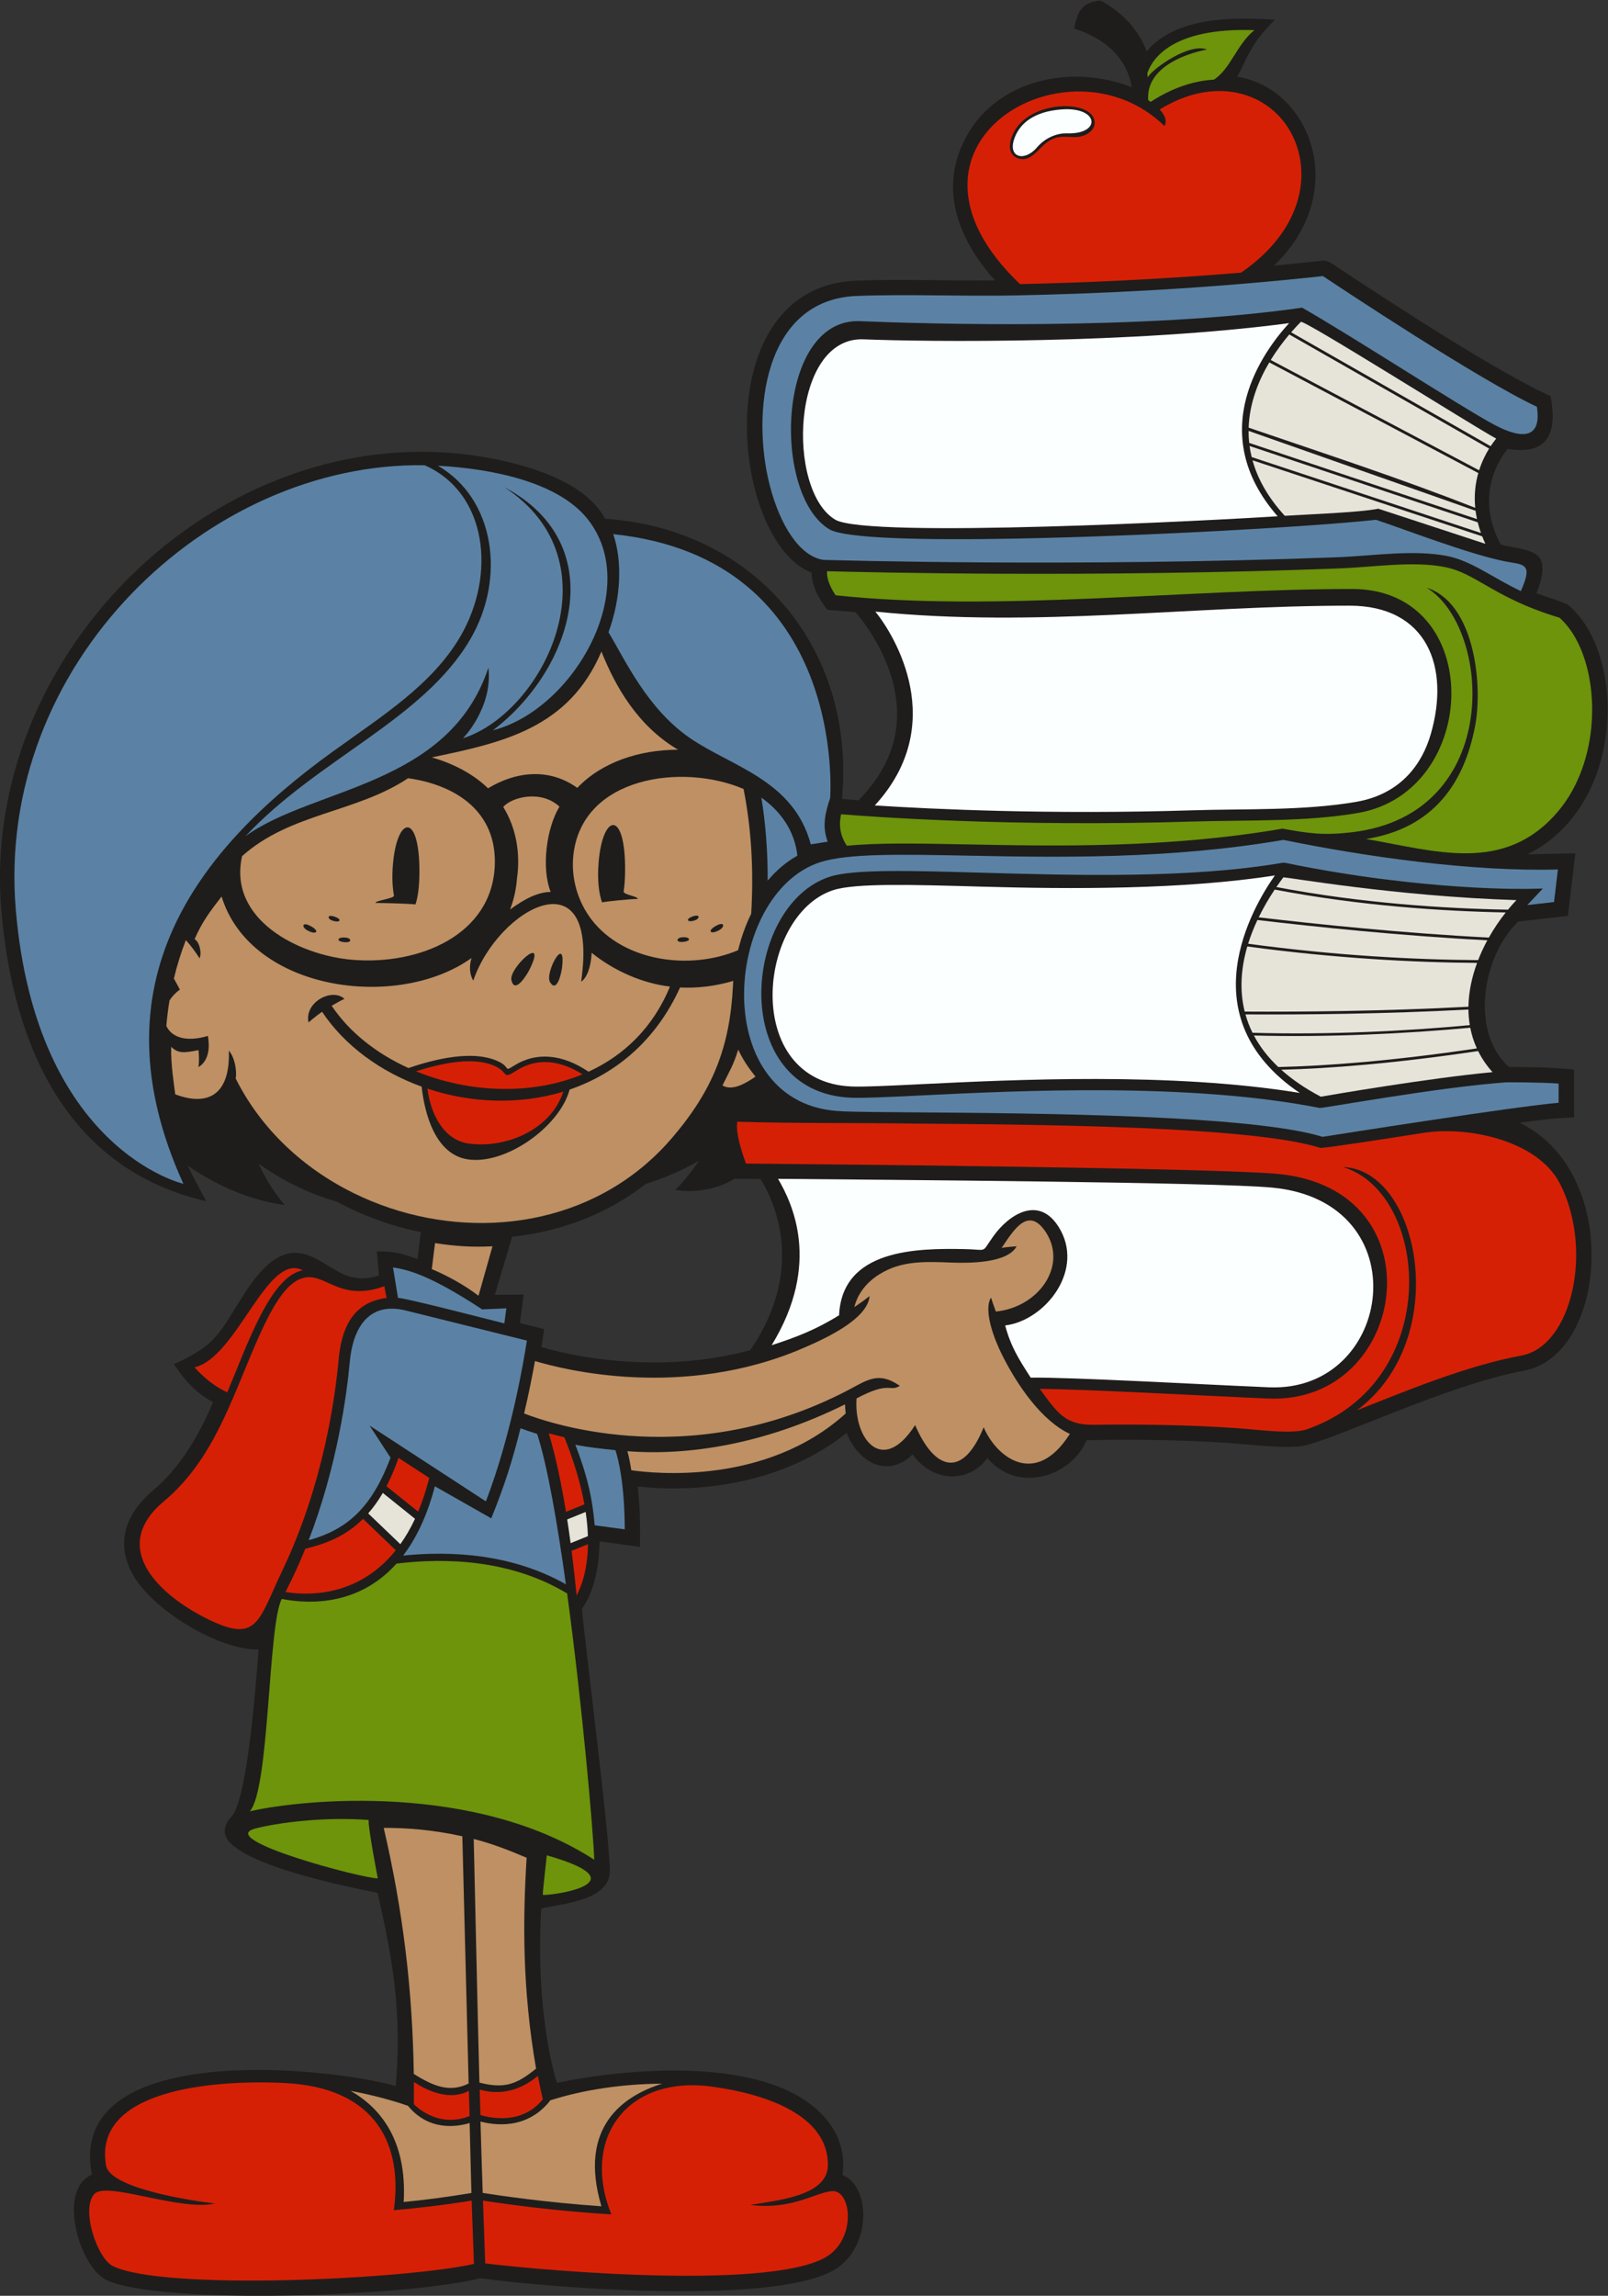 <?xml version="1.0" encoding="UTF-8" standalone="no"?>
<svg
   xmlns:dc="http://purl.org/dc/elements/1.1/"
   xmlns:cc="http://creativecommons.org/ns#"
   xmlns:rdf="http://www.w3.org/1999/02/22-rdf-syntax-ns#"
   xmlns:svg="http://www.w3.org/2000/svg"
   xmlns="http://www.w3.org/2000/svg"
   viewBox="0 0 587 837.693"
   height="837.693"
   width="587"
   xml:space="preserve"
   id="svg2"
   version="1.1"><rect x="0" y="0" width="587" height="837.693" fill="#333333" stroke="none"/><defs
     id="defs6" /><g
     transform="matrix(1.333,0,0,-1.333,0,837.693)"
     id="g10"><g
       transform="scale(0.1)"
       id="g12"><path
         id="path14"
         style="fill:#1e1d1c;fill-opacity:1;fill-rule:evenodd;stroke:none"
         d="m 2305.73,4097.4 45.38,-3.63 c 91.37,91.98 127.33,202.41 92.48,328.68 -17.96,65.09 -56.03,134.3 -100.6,186.2 l -77.22,6.32 c -22.14,28.96 -43,64.16 -42.97,101.98 -220.69,82.07 -292.12,783.3 122.19,799.07 126.57,4.82 253.31,-0.65 379.95,0.56 -82.99,92.34 -141.8,212.38 -102.64,336.99 63.51,202.06 293.22,263.77 477.31,191.92 -14.55,84.61 -77.82,134.71 -158.06,160.82 9.16,39.6 15.07,68.97 68.46,76.4 l 7.03,-1.31 c 55.82,-31.16 101.4,-78.12 123.33,-137.85 79.22,95.75 239.64,94.15 351.02,86.69 -37.18,-38.29 -54.4,-58.29 -79.73,-108.57 -6.23,-12.36 -14.55,-32.08 -23.61,-47.51 199.78,-30.55 311.92,-313.93 100.97,-517.04 l 136.9,13.91 c 14.96,-0.99 32.07,-15.26 44.08,-23.19 139.97,-92.39 429.73,-281.94 576.5,-347.96 18.96,-103.29 -7.98,-162.18 -117.66,-144.25 -19.88,-24.2 -35.21,-54.97 -43.27,-84.65 -16.55,-60.89 -5.34,-120.99 23.5,-176.21 8.32,-7.5 83.89,-9.75 105.14,-34.67 20.63,-24.19 4.98,-70.4 -6.61,-100.06 18.68,-6.96 78.53,-24.47 88.33,-32.81 158.77,-135.1 155.01,-548.97 -112.49,-681.43 l 130.67,2.7 -20.28,-171.26 -135.81,-15.42 c -43.99,-41.79 -72.46,-103.61 -84.61,-162.05 -16.93,-81.36 -6.38,-178.36 59.4,-236.25 55.96,0.07 111.99,-0.66 167.72,-6.1 l 10.09,-0.99 v -130.64 c -54.31,-2.15 -94.97,-7.2 -149.18,-14.84 280.76,-134.97 240.69,-636.07 12.97,-678.38 -216.28,-40.18 -526.13,-193.22 -609,-206.5 -48.52,-7.76 -147.37,4.9 -206.7,8.72 -126.64,8.14 -255.98,9.94 -383.02,7.21 -43.1,-100.95 -189.11,-146.37 -271.83,-48.84 -48.61,-68.06 -148.29,-68.88 -204.54,10 -67.38,-65.68 -147.46,-24.22 -180.94,58.79 -155.99,-125.66 -375.02,-168.26 -571.97,-146.55 6.44,-56.93 6.89,-108.27 6.3,-165.42 l -110.66,15.07 0.31,-6.68 -0.84,-0.33 c -0.89,-59.06 -13.28,-128.48 -47.85,-177.61 9.44,-105.44 74.16,-608.8 76.52,-714.63 1.86,-84.28 -126.64,-91.08 -188,-105.71 -17.02,-303.305 43.26,-477.141 43.26,-477.141 213.07,44.016 619.82,77.219 751.77,-118.945 27.17,-40.383 36.5,-85.77 30.01,-133.27 75.36,-30.664 79.59,-184.855 -9.74,-251.398 C 2151.05,-29.734 1508.56,21.348 1315.39,48.137 1286.25,40.938 1256.11,35.852 1226.44,31.492 1010.51,-0.164 582.738,-14.844 374.551,20.613 347.605,25.195 314.426,31.945 289.863,44.133 218.27,79.68 155.121,289.531 251.598,331.875 c -71.293,367.207 638.73,296.418 832.212,242.395 17.98,205.828 -10.87,359.031 -49.72,528.61 -80.985,16.1 -413.25,82.69 -418.617,166.14 -1.043,16.3 6.992,30.63 18.082,42.06 22.425,23.15 50.3,128.37 74.57,457.92 -108.176,-2.38 -293.961,109.09 -346.746,209.48 -37.988,72.24 -29.754,152.95 60.398,228.36 70.278,58.79 126.868,153.8 161.368,239.23 -51.774,29.57 -73.481,56.41 -107.137,104.06 98.164,43.64 119.379,74.69 160.969,141.39 38.511,61.76 99.246,174.03 183.007,162.67 75.813,-10.27 117.746,-95.74 217.806,-60.97 l -5.79,65.58 c 45.27,0.76 68.11,-5.11 111.3,-20.99 l 9.18,73.69 c -80.74,16.53 -158.843,44.85 -230.804,83.79 -121.895,33.55 -213.524,103.96 -213.524,103.96 30.34,-68.25 72.047,-113.76 72.047,-113.76 -108.484,15.34 -199.531,62.14 -265.988,107.92 14.082,-30.27 30.684,-60.4 50.559,-97.22 C 185.254,3083.44 35.723,3419.28 3.922,3789.54 -60.082,4534.8 670.488,5199.31 1402.18,5017.08 c 112.37,-27.98 214.3,-76.24 254.86,-152.85 411.15,-27.48 686.94,-355.62 648.69,-766.83 z m -536.3,-1053.32 c 42.34,12.79 91.09,32.51 144.53,62.75 0,0 -26.54,-41.71 -64.46,-79.63 0,0 84.75,-17.65 163.16,31.22 l 0.31,-0.84 69.3,-0.59 c 29.33,-45.27 48.76,-103.12 55.89,-155.65 15.41,-113.42 -19.65,-219.67 -83.57,-313.05 -120.55,-32.02 -246.95,-40.03 -371,-28.43 -66.23,6.19 -136.53,18.13 -200.85,37.17 l 7.42,49.11 -66.36,16.48 10.29,77.99 -78.89,-0.58 47.34,158.93 c 139.07,14.72 263.73,65 366.89,145.12 v 0" /><path
         id="path16"
         style="fill:#6d940a;fill-opacity:1;fill-rule:nonzero;stroke:none"
         d="m 4039.43,4295.8 c -29.85,-155 -113.27,-278.79 -298.45,-308.1 188.27,-32.22 378.75,-97.11 525.15,74.71 77.99,91.57 105.46,226.07 89.98,342.9 -10.45,78.89 -40.19,148.17 -85.18,187.99 -99.38,29.95 -158.2,63.83 -206.04,91.38 -37.98,21.87 -68.71,39.58 -107.3,47.25 -87.66,17.4 -194.15,0.12 -286.36,-3.44 -679.34,-26.17 -1309.77,-10.49 -1406.17,-7.81 -2.31,-25.34 15.38,-54.26 23.41,-65.92 437.58,-46.54 963.51,17.28 1414.75,17.28 365.99,0 352.75,-555.31 15.37,-613.18 -145.41,-24.93 -307.14,-18.81 -450.86,-23.34 -498.61,-15.7 -890.03,13.75 -964.27,19.89 -10.22,-43.41 7.2,-74.2 15.99,-86.31 83,8.59 196.33,6.37 330.1,3.77 241.5,-4.73 550.36,-10.76 862.79,43.19 72.63,-13.36 113.23,-19.2 192.3,-9.62 412.04,49.95 381.55,558.42 202.9,668.81 130.01,-41.39 154.12,-263.95 131.89,-379.45 v 0" /><path
         id="path18"
         style="fill:#5b82a4;fill-opacity:1;fill-rule:nonzero;stroke:none"
         d="m 3768.04,4861.46 c -161.73,-17.87 -617.21,-44.45 -983.55,-51.46 -256.76,-4.91 -470.86,0.23 -513.14,25.42 -157.8,94.01 -144.72,579.14 84.16,569.71 173.22,-7.15 773.22,-25.75 1210.37,36.93 122.64,-69.07 438.62,-273.91 526.42,-320.54 82.3,-43.7 129.47,-33.74 116.56,49.35 -159,74.09 -539.52,326.75 -585.91,357.68 -327.81,-35.63 -622.34,-48.65 -846.72,-53.02 -142.21,-2.78 -289.15,3.99 -429.71,-1.35 -257.06,-9.79 -288.81,-323.13 -238.48,-518.54 27.93,-108.49 81.47,-193.77 146.5,-203.9 32.77,-0.97 692.19,-20.08 1408.35,7.22 96.97,3.7 208.25,21.59 300.76,3.22 66.81,-13.27 127.5,-61.38 201.21,-95.84 35.71,78.56 5.57,71.66 -42.39,81.16 -101.41,20.1 -280.13,89.59 -354.43,113.96 v 0" /><path
         id="path20"
         style="fill:#e6e3d9;fill-opacity:1;fill-rule:nonzero;stroke:none"
         d="m 3562.27,5403.05 c -6.63,-6.69 -15.82,-16.27 -26.38,-28.41 l 546.27,-311.76 c 5.68,8.62 11,15.6 15.28,20.79 -59.01,31.41 -532.11,329.9 -535.17,319.38 z m -31.48,-34.35 c -15.7,-18.53 -33.8,-42.15 -50.79,-69.86 l 570.65,-301.94 c 7.58,23.91 17.74,43.92 27.36,59.49 l -547.22,312.31 z m -54.77,-76.46 c -29.2,-49.26 -54.2,-110.6 -56.54,-178.61 210.85,-72.03 416.84,-139.17 620.52,-219.52 -3.55,35.96 0.64,67.96 8.4,95.28 l -572.38,302.85 z m -56.7,-187.47 c -0.05,-10.79 0.45,-21.75 1.64,-32.84 l 623.88,-208.6 c -1.66,7.76 -2.98,15.37 -3.93,22.81 l -621.59,218.63 z m 2.68,-41.3 c 1.36,-10 3.27,-20.11 5.77,-30.31 l 627.92,-207.86 c -3.53,9.96 -6.47,19.72 -8.83,29.24 L 3422,5063.47 Z m 8.07,-39.16 c 13.58,-49.21 41.12,-100.43 88.4,-151.99 55.35,3.6 207.09,9.16 256.12,19.48 l 293.26,-96.17 c -3.2,6.9 -6.12,13.72 -8.73,20.44 l -629.05,208.24 z m 84.34,-1141.72 c -6.5,-8.68 -12.82,-17.49 -18.92,-26.44 234.2,-44.51 460.68,-58.81 634.18,-61.97 7.48,9.09 15.19,17.84 23.08,26.19 -333.56,10.56 -629.93,63.62 -638.34,62.22 z m -23.6,-33.37 c -16.35,-24.53 -31.13,-49.95 -43.8,-75.97 156.47,-18.47 395.28,-43.43 630.26,-55.41 13.71,24.3 29.34,47.41 46.28,68.77 -173.82,3.41 -399.53,18.03 -632.74,62.61 z m -47.29,-83.3 c -10.02,-21.35 -18.62,-43.07 -25.45,-64.99 239.79,-32.31 453.52,-43.66 629.87,-44.8 7.2,18.52 15.69,36.67 25.21,54.25 -235.36,12.12 -473.91,37.12 -629.63,55.54 z m -27.69,-72.45 c -17.37,-59.33 -21.7,-119.89 -7.15,-178.21 153.86,-0.87 380.05,0.87 612.71,13.32 0.62,40.15 9.25,80.78 23.66,119.91 -176.46,1.25 -389.95,12.71 -629.22,44.98 z m -5.1,-185.93 c 4.76,-17.02 11.16,-33.83 19.34,-50.34 211.62,-5.76 417.83,4.48 595.02,20.95 -2.34,14.11 -3.57,28.38 -3.72,42.73 -231.37,-12.37 -456.51,-14.22 -610.64,-13.34 z m 23.16,-57.76 c 15.91,-29.97 37.88,-58.92 66.76,-86.3 131.16,3.05 309.81,16.23 543.8,50.98 -8.4,18.37 -14.34,37.31 -18.08,56.59 -178.08,-16.37 -383.87,-26.46 -592.48,-21.27 z m 74.85,-93.74 c 29.25,-26.26 65.07,-51.02 108.34,-73.78 29.78,5.17 295.32,50.94 470.28,67.2 -16.44,18.31 -29.45,37.67 -39.44,57.77 -230.75,-34.35 -408,-47.78 -539.18,-51.19 v 0" /><path
         id="path22"
         style="fill:#d62005;fill-opacity:1;fill-rule:nonzero;stroke:none"
         d="m 2054.51,248.672 c 67.64,11.797 209.79,23.32 212.52,105.773 4.67,140.504 -173.53,198.106 -311.81,217.293 -234.54,35.379 -365.71,-137.8 -281.01,-348.867 -162.98,9.738 -303.66,30.305 -351.53,37.824 l 6.14,-172.023 c 179.66,-22.02 810.61,-74.734 943.39,24.148 72.83,54.243 57.81,178.965 5.13,173.567 -47.83,-4.903 -108.52,-51.641 -222.83,-37.715 z m -921.03,275.832 c 0,0 62.22,-68.086 152.44,-32.578 l -1.83,69.14 c -22.35,-12.168 -73.1,-26.769 -150.54,24.227 0.15,-20.105 0.12,-40.359 -0.07,-60.789 z m 182.18,-29.688 c 32.28,-9.484 115.71,-25.226 170.81,42.977 -4.93,21.699 -9.43,43.105 -13.53,64.25 -28.22,-24.055 -85.13,-59.34 -159.28,-37.57 0.65,-23.235 1.32,-46.446 2,-69.657 z M 588.523,252.598 c -96.203,-21.77 -297.238,62.16 -330.257,25.957 -37.602,-41.211 8.043,-175.946 50.433,-196.993 137.989,-68.496 799.541,-36.777 989.181,5.656 l -6.2,173.496 c -71.58,-11.992 -147.71,-20.578 -213.21,-26.43 24.66,174.621 -44.67,335.93 -299.294,348.195 -201.223,9.7 -524.914,-19.804 -488.723,-225.871 11.012,-62.703 232.906,-96.328 298.07,-104.011 v 0" /><path
         id="path24"
         style="fill:#be9063;fill-opacity:1;fill-rule:nonzero;stroke:none"
         d="m 1348.69,2872.79 c -55.15,-2.95 -102.65,0.33 -157.37,8.71 l -8.86,-71.09 c 40.62,-17.41 86.16,-41.26 127.96,-73.03 l 38.27,135.41 z M 1050.86,1280.72 c 53.12,-228.77 78.75,-442.29 82.34,-673.396 54.1,-33.965 98.7,-51.875 150.16,-26.289 l -17.21,676.775 c -84.33,18.55 -158.14,23.46 -215.29,22.91 z m 66.35,-760.642 c -47.55,16.445 -100.96,30.293 -157.214,40.938 78.794,-44.696 155.194,-132.371 145.554,-304.278 59.32,5.801 121.18,13.86 185.42,24.7 l -4.86,191.531 c -36.75,-11.297 -112.66,-21.649 -168.9,47.109 z m 180.11,730.362 c 5.3,-221.71 9.75,-444.534 15.6,-666.807 69.17,-18.035 102.86,-4.246 155.15,38.191 -37.52,215.981 -36.69,404.796 -25.82,577.226 -53.02,22.54 -96.87,39.22 -144.93,51.39 z m 18.53,-773.592 c 1.86,-65.168 3.88,-130.266 6.11,-195.254 41.01,-6.524 170.92,-25.93 325.04,-36.594 -65.16,219.102 62.36,303.293 166.4,335.625 -106.58,-0.566 -215.57,-16.223 -307.72,-46.035 l 0.28,-1.309 c -66.6,-82.468 -157.52,-64.504 -190.11,-56.433 z m 413.04,1782.942 c 60.91,-8.9 368.65,-42.15 587.13,155.39 -1.07,8.17 -1.7,16.52 -1.81,24.98 -224.39,-111.26 -433.67,-140.97 -596.11,-128.23 4.05,-14.59 6.04,-23.96 10.79,-52.14 z m 985.09,472.62 c 0.05,-0.18 4.59,-14.9 13.25,-38.25 117.52,11.84 195.91,124.79 137.77,215.76 -49.35,77.24 -91.33,3.41 -122.16,-41.81 7.33,2.29 41.2,4.64 41.2,4.64 -25.26,-47.05 -132.29,-46.38 -180.9,-44.44 -59.95,2.4 -119.91,4.71 -172.59,-20.08 -62.6,-29.45 -83.82,-73.04 -90.91,-101.93 17.83,12.17 24.19,16.32 41.75,30.24 -5.35,-64.01 -123.85,-117.25 -179.26,-141.31 -330.86,-143.73 -659.46,-59.98 -737.13,-36.56 -6.62,-36.97 -16.41,-87.07 -29.71,-143.51 73.19,-28.52 472.41,-164.28 908.85,75.41 42.86,23.54 71.69,33.5 120.06,0.21 -29.06,-17.86 -26.34,14.62 -118.48,-34.43 -8.2,-109.74 70.83,-212.72 160.44,-72.87 52.47,-123.08 129.85,-148.72 187.67,-6.03 33.61,-80.3 140.87,-167.98 236.05,-18.21 -75.67,35.05 -142.88,130.35 -186.29,217.6 -18.04,36.25 -52.02,118.84 -29.61,155.57 v 0" /><path
         id="path26"
         style="fill:#d62005;fill-opacity:1;fill-rule:nonzero;stroke:none"
         d="m 1139.18,3351.8 c 143.09,-58.66 314.49,-66.83 456.1,-8.27 -63.25,39.84 -125.52,45.24 -180.1,10.76 -40.55,-25.62 -21.78,-7.63 -55.41,9.63 -61.55,31.61 -158.35,7.6 -220.59,-12.12 z m 403.45,-55.66 c -120.7,-36.88 -253.34,-31.32 -372.22,8.24 8.52,-65.9 42.29,-142 116.5,-150.87 101.57,-12.15 222.21,39.15 255.72,142.63 v 0" /><path
         id="path28"
         style="fill:#6d940a;fill-opacity:1;fill-rule:nonzero;stroke:none"
         d="M 1085.85,2004.18 C 970.145,1875.07 817.234,1898.7 771.684,1907.52 c -37.934,-70.16 -32.985,-519.74 -87.485,-581.31 150.61,34.43 619.011,77.52 943.201,-132.66 -2.48,74.56 -32.49,421.44 -74.26,729 -154.92,93.09 -332.92,98.05 -467.29,81.63 z m -51.24,-861.43 c 0,0 -27.03,139.29 -25.04,159.7 -122.343,9.5 -250.902,-7.79 -310.394,-23.4 -113.02,-29.64 299.531,-138.37 335.434,-136.3 z m 462.85,63.02 c 0,0 -11.69,-103.27 -11.02,-107.88 0.83,-5.66 288.02,28.74 11.02,107.88 v 0" /><path
         id="path30"
         style="fill:#5b82a4;fill-opacity:1;fill-rule:nonzero;stroke:none"
         d="m 845.355,2068.37 c 113.532,30.77 175.305,97.64 224.235,225.67 l -57.44,87.97 318.45,-207.43 c 69.38,179.87 104,385.86 112.33,440.07 l -331.57,82.32 C 1004.55,2723.5 965.703,2641.41 958,2557.36 949.82,2468.1 923.941,2272.2 845.355,2068.37 Z m 730.195,261.33 c 36.54,-94.21 47.74,-157.11 52.97,-220.54 l 82.41,-11.22 c -0.54,126.68 -17.55,191.65 -25.49,216.74 -41.27,4.42 -76.78,8.13 -109.89,15.02 z m -384.61,-113.84 c -21.61,-82.53 -52.07,-144 -86.93,-189.68 130.95,13.33 297.38,5.11 445.69,-78.55 -23.61,169.96 -50.74,325.12 -78.66,411.55 -16.59,5.28 -36.24,11.91 -45.65,15.47 -22.46,-90.22 -43.12,-155 -79.98,-246.57 l -154.47,87.78 z m 190.24,445.89 5.42,41.15 -66.19,-2.82 c -143.23,93.96 -201.99,108.26 -244.13,114.94 l 13.64,-83.26 c 29.33,-2.54 246.17,-58.82 291.26,-70.01 v 0" /><path
         id="path32"
         style="fill:#e6e3d9;fill-opacity:1;fill-rule:nonzero;stroke:none"
         d="m 1562.64,2060.17 47.37,19.21 c -0.65,20.24 -2.57,42.29 -6.15,66.26 l -50.56,-20.5 c 3.34,-21.55 6.45,-43.25 9.34,-64.97 z m -554.32,81.49 88.06,-84.28 c 14.35,20.16 27.87,43.18 40.17,69.51 l -88.19,70.81 c -12.68,-21.72 -26.11,-40.22 -40.04,-56.04 v 0" /><path
         id="path34"
         style="fill:#d62005;fill-opacity:1;fill-rule:nonzero;stroke:none"
         d="m 812.23,2778.5 c -41.578,-23.72 -77.035,-91.94 -112.628,-174.14 -66.59,-153.77 -116.875,-317.58 -250.715,-429.54 -151.852,-127.01 -12.035,-256.11 115.101,-320.02 142.028,-71.39 142.035,-10.23 210,132.21 111.657,234.04 143.922,472.46 153.379,575.59 7.227,78.78 34.473,156.93 131.223,168.75 l -6.04,32.15 c -134.777,-48.85 -168.386,56.03 -240.32,15 z m 246.22,-562.52 86.69,-69.58 c 11.48,27.41 21.75,58.03 30.41,92.31 l -84.23,54.86 c -10.05,-29.31 -21.09,-55 -32.87,-77.59 z m 551.75,-158.64 -44.81,-18.18 c 5.25,-41.26 9.77,-82.35 13.64,-122.18 13.88,26.16 30.18,71.38 31.17,140.36 z m -60.2,88.58 50.45,20.46 c -9.5,52.42 -26.66,113.34 -54.84,183.64 -15.43,3.57 -29.71,7.23 -42.74,10.82 19.14,-63.93 34.62,-138.03 47.13,-214.92 z m -466.09,-105.1 -89.699,85.85 c -48.883,-48.46 -101.863,-67.88 -158.18,-81.9 -15.98,-39.5 -33.98,-79.14 -54.261,-118.23 50.234,-8.57 195.503,-19.26 302.14,114.28 z m -461.574,432.15 c 54.734,128.92 117.508,317.55 206.656,334.09 -97.258,50.83 -179.75,-238.75 -296.14,-265.5 15.707,-17.93 46.828,-48.76 89.484,-68.59 v 0" /><path
         id="path36"
         style="fill:#fcffff;fill-opacity:1;fill-rule:nonzero;stroke:none"
         d="m 2130.73,3057.43 c 37.9,-65.02 119.81,-231.08 -17.54,-455.42 65.73,21.4 119.12,41.4 184.66,81.97 8.34,181.63 213.36,183.68 343.79,181.15 65.66,-1.28 44.08,-13.04 78.97,35.63 41.29,57.63 122.81,112.96 178.2,25.59 74.34,-117.31 -36.35,-257 -146.13,-270.26 15.96,-58.68 36.51,-90.84 69.92,-142.8 107.72,1.63 477.32,-19.23 653.04,-26.48 340.86,-14.1 414.37,507.97 8.75,546.58 -157.76,15.02 -1056.07,21.28 -1353.66,24.04 z m 1368.16,1813.62 c -202.95,231.92 -37.27,453.83 31.41,528.66 -431.86,-57.07 -989.16,-51.41 -1165.25,-44.28 -198.31,8.02 -212.03,-413.63 -77.8,-493.61 87.96,-52.42 1045.05,-1.37 1211.64,9.23 z M 2397.25,4610.13 c 52.51,-64.99 202.32,-308.38 -1.55,-530.58 157.11,-10.16 481.04,-25.57 871.07,-13.28 141.75,4.45 303.33,-1.6 446.61,22.97 124.82,21.41 181.46,106.01 204.35,183.78 55.07,187.16 -10.8,353.34 -221.97,353.34 -434.1,0 -856.66,-60.95 -1298.51,-16.23 z M 3559.41,3292.57 c -306.7,207.72 -129.43,508.37 -68.11,595.36 -251.01,-39.09 -558.04,-37.7 -804.5,-30.64 -190.6,5.46 -344.6,9.88 -404.67,-9.52 -207.85,-67.15 -252.45,-525.33 50.17,-537.54 33.62,-1.36 99.87,1.89 187.35,6.18 254.78,12.5 688.64,33.78 1039.76,-23.84 v 0" /><path
         id="path38"
         style="fill:#d62005;fill-opacity:1;fill-rule:nonzero;stroke:none"
         d="m 3715.72,2423.74 c 131.18,51.55 295.69,121.15 450.93,150.01 63.77,11.85 110.28,74 133.42,154.72 28.65,99.91 20.2,223.29 -28.98,317.39 -61.21,117.05 -251.07,156.39 -372.2,137.48 -114.19,-17.82 -260.89,-40.67 -282.87,-41.32 -185.84,59.71 -777.76,64.14 -1107.76,66.61 -162.11,2.44 -328.03,0.12 -489.13,5.16 -5.54,-33.22 15.18,-90.18 23.57,-114.6 123.59,-1.05 1277.32,-11.16 1457.1,-28.28 445.77,-42.44 355.18,-630.59 -25.37,-614.84 -175.12,7.24 -496.94,25.5 -627.01,26.4 48.55,-65.78 68.94,-99.41 148.78,-98.28 80.47,1.15 250.22,1.66 405.26,-10.39 62.13,-4.84 138.73,-15.13 177.95,-1.82 375.25,131.14 336.09,645.83 98.44,717.79 210.86,-7.43 301.13,-471.23 37.87,-666.03 v 0" /><path
         id="path40"
         style="fill:#d62005;fill-opacity:1;fill-rule:nonzero;stroke:none"
         d="m 3398.72,5537.97 c 131.29,90.26 175.81,204.3 163.22,300.58 -21.59,165.16 -199.47,261.38 -386.24,145.97 0,0 25.54,-24.47 13.26,-45.28 -262.64,257.5 -795.3,-51.92 -395.68,-432.6 168.76,3.59 375.57,12.13 605.44,31.33 z m -624.18,380.61 c 44.78,95.3 225.23,94.26 223.29,28.9 -0.67,-22.54 -26.64,-39.08 -56.3,-38.48 -26.67,0.54 -45.67,4.92 -71.69,-12.33 -26.11,-17.31 -47.91,-61.44 -85.92,-44.04 -17.79,8.13 -25.89,30.79 -9.38,65.95 v 0" /><path
         id="path42"
         style="fill:#6d940a;fill-opacity:1;fill-rule:nonzero;stroke:none"
         d="m 3305.48,6148.66 c -0.5,-0.09 -169.16,-27.57 -161.07,-138.31 2.24,-1.6 4.46,-3.24 6.65,-4.9 60.33,39.06 119.11,57.83 173.13,60.8 45.03,28.14 62.62,96.34 110.99,135.54 -224.02,7.67 -279.39,-77.72 -293.01,-117.49 0.32,-3.91 0.54,-7.89 0.66,-11.92 14.05,24.38 114.73,95.68 162.65,76.28 v 0" /><path
         id="path44"
         style="fill:#5b82a4;fill-opacity:1;fill-rule:nonzero;stroke:none"
         d="m 3514.77,3985.21 c -313.94,-53.86 -623.57,-47.82 -865.82,-43.08 -183.14,3.57 -327.35,6.39 -402.86,-18.01 -266.57,-86.14 -310.11,-672.03 63.32,-681.84 v -0.19 c 37.5,-1.51 108.36,-2.05 198.97,-2.72 329.75,-2.46 919.54,-6.89 1113.51,-66.95 45.86,7.24 527.5,83.13 646.46,93.2 v 52.65 c -52.3,3.68 -134.37,3.41 -144.16,3.37 v 0 c -190.46,-14.07 -499.7,-71.27 -510.21,-70.19 -356.99,70.33 -824.68,47.38 -1092.87,34.22 -88.18,-4.32 -154.94,-7.6 -190.02,-6.18 -338.37,13.67 -298.4,527.48 -58.55,604.97 65.04,21.01 221.48,16.52 415.1,10.98 253.86,-7.28 572.35,-16.41 825.41,27.29 l 5.7,-0.13 c 382.81,-78.85 668.72,-71.37 669.55,-71.35 l 37,0.89 -42.86,-45.34 73.37,8.33 10.56,89.09 c -234.34,-6.54 -527.48,34.98 -751.6,80.99 v 0" /><path
         id="path46"
         style="fill:#fcffff;fill-opacity:1;fill-rule:evenodd;stroke:none"
         d="m 2782.43,5916.05 c 12.88,27.1 45.04,62.98 125.24,68.73 102.87,7.37 108.98,-68.71 14.11,-65.53 -23.08,0.77 -56.9,-9.13 -81.98,-38.51 -36.11,-42.32 -86.91,-26.85 -57.37,35.31 v 0" /><path
         id="path48"
         style="fill:#5b82a4;fill-opacity:1;fill-rule:evenodd;stroke:none"
         d="m 1666.41,4553.67 c 44.94,-74.77 106.11,-209.63 223.57,-290.03 114.49,-78.37 283.29,-114.73 330.42,-290.66 l 46.25,7.36 c -15.19,40.96 -7.76,76.36 6.79,119.64 0,0 49.97,655.09 -594.1,722.15 25.87,-74.95 20.81,-176.66 -12.93,-268.46 z m -398.6,-290.39 c 0,0 82.09,83.01 69.74,193.43 -107.73,-325.78 -481.273,-327.35 -665.37,-461.46 198.55,212.09 486.34,318.79 615.37,538.59 98.44,167.68 67.96,385.03 -88.29,475.62 149.1,-8.27 328.67,-44.38 409.69,-145.75 151.25,-189.23 -37.34,-521.74 -259.24,-578.59 219.62,166.23 327.62,508.79 31.63,665.41 310.67,-202.27 110.07,-615.14 -113.53,-687.25 z M 502.234,3043.81 c 0,0 -402.488,92.52 -458.832,748.5 C -14.371,4464.93 568.711,5020.45 1163,5010.75 c 171.57,-75.71 196.69,-300 97.27,-469.35 -77.44,-131.91 -212.28,-215.85 -350,-315.23 C 538.738,3958.09 252.574,3592.21 502.234,3043.81 Z M 2085.02,4100.98 c 12.2,-74.36 17.59,-150.76 17.32,-227.4 24.13,28.72 50.79,51.46 81.34,68.49 -7.59,68.22 -45.71,121.31 -98.66,158.91 v 0" /><path
         id="path50"
         style="fill:#be9063;fill-opacity:1;fill-rule:evenodd;stroke:none"
         d="m 1978.51,3313 c 27.35,-16.09 64.03,6.06 90.45,24.17 -10.37,13.95 -28.32,34.15 -47.33,73.94 -14.01,-45.27 -24.22,-58.93 -43.12,-98.11 z M 849.02,3750.19 c 29.234,-14.84 17.32,-26.64 -7.774,-12.36 -15.562,8.83 -14.344,23.58 7.774,12.36 z m 1113.65,0.76 c -28.46,-14.84 -16.86,-26.63 7.58,-12.36 15.14,8.83 13.95,23.58 -7.58,12.36 z m -64.22,25.31 c -24.21,-8 -15.2,-18.85 5.66,-10.77 12.93,5 12.65,16.82 -5.66,10.77 z m -28.43,-70.3 c 26.33,2.11 19.26,15.49 -3.66,12.45 -14.2,-1.86 -16.25,-14.05 3.66,-12.45 z m -955.04,69.54 c 24.864,-8 15.606,-18.85 -5.816,-10.77 -13.281,5 -12.992,16.81 5.816,10.77 z m 29.192,-70.3 c -27.039,2.11 -19.774,15.5 3.762,12.45 14.586,-1.86 16.683,-14.04 -3.762,-12.45 z m 561.978,-109.19 c -14.96,24.8 44.44,134.44 32.98,39.26 -1.84,-15.36 -14.11,-70.54 -32.98,-39.26 z m 142.68,218.17 c 11.86,2.79 72.84,8.82 97.48,9.51 1.94,6.91 -39.82,11.51 -38.43,20.49 2.34,15.28 3.78,33.62 3.98,55.21 1.56,170.54 -61.98,159.12 -72.68,22.42 -3.72,-47.38 1.06,-84.07 9.65,-107.63 z m -620.31,-1.52 c 18.51,0 92.57,-1.95 109.36,-4.06 6.17,18.86 10.32,46.71 10.67,84.51 1.56,170.54 -61.99,159.11 -72.69,22.42 -2.59,-33.05 -1.04,-60.9 3.04,-82.71 1.48,-7.89 -52.44,-13.88 -50.38,-20.16 z m 371.95,-210.91 c -7.01,32.52 98.77,129.79 50.64,30.51 -7.76,-16.03 -41.79,-71.51 -50.64,-30.51 z M 1355,3914.66 c 6.07,146.02 -103.73,220.53 -237.44,239.38 -143.669,-95.27 -321.384,-94.53 -454.568,-213.18 -39.363,-174.47 156.539,-271.61 301.426,-283.78 183.282,-15.4 382.672,67.65 390.582,257.58 z m 23.09,160.83 c 35.64,-57.17 47.48,-128.04 37.72,-195.51 -2.34,-30.84 -8.9,-59.26 -19,-85.28 39.04,28.32 74.85,47.5 111.24,48.14 -25.82,65.11 -11.7,174.82 24.11,233.41 -49.25,46 -128.86,27.4 -154.07,-0.76 z m -195.67,135.62 c 59.71,-17.25 113.31,-45.29 154.14,-84.66 77.64,46.96 168.07,56.01 244.39,1.16 67.16,70.71 170.5,104.39 275.96,104.44 -111.43,65.66 -171.96,173.97 -209.88,268.72 -88.82,-208.57 -267.17,-248.96 -464.61,-289.66 z m 838.95,-527.85 c 2.59,10.68 5.51,21.24 8.74,31.65 7.39,23.72 16.46,46.68 27.12,68.44 6.82,113.18 1.27,229.65 -20.96,341.3 -167.54,71.59 -442.81,34.14 -466.09,-181.36 -6.68,-61.86 11.29,-126.56 50.68,-177.39 87.14,-112.42 266.4,-139.04 400.51,-82.64 z m -1488.495,30.06 c 12.801,-5.88 20.516,-37.41 13.625,-52.26 -11.691,18.58 -24.312,35.19 -37.516,49.86 -13.269,-33.94 -24.195,-69.24 -32.789,-105.31 6.164,-10.89 11.66,-21.15 16.395,-30.1 -12.043,-8.77 -21.52,-19.02 -28.434,-29.88 -3.797,-23.06 -6.66,-46.29 -8.625,-69.58 13.032,-28.89 50.641,-46.21 113.821,-27.39 8.168,-48.72 -6.711,-73.86 -25.696,-85.28 2.074,16.12 1.211,33.85 0.043,46.37 -40.523,-7.8 -54.808,-9.7 -74.929,8.95 -1.481,-45.49 8.101,-106.31 11.195,-129.97 88.82,-33.46 150.781,-2.32 146.773,119.5 16.328,-18.3 22.328,-55.59 18.766,-76.35 69.789,-139.28 186.297,-246.28 323.141,-313.63 254.605,-125.31 575.005,-111.92 797.665,77.3 26.38,22.41 51.44,47.33 74.92,74.81 111.23,130.21 157.62,247.82 166.04,415.73 0.21,4.38 0.49,8.76 0.82,13.14 -49.25,-14.52 -98.17,-20.42 -145.73,-17.96 -64.5,-142.03 -172.38,-235.02 -302.53,-279.57 -26.71,-101.34 -176.15,-207.94 -280.47,-190.65 -86.72,14.39 -116.42,122.92 -124.63,198.77 -111.75,40.41 -210.039,111.14 -272.738,204.93 -20.273,-14.24 -37.004,-29.06 -37.086,-29.13 -11.847,55.93 65.184,95.6 98.645,64.25 -6.242,-1.55 -28.067,-14.87 -35.305,-18.7 49.098,-73.18 123.774,-131.23 210.284,-170.44 70.29,23.9 178.31,51.73 248.61,16.9 30.57,-15.15 12.66,-28 40.07,-10.68 61.68,38.96 133.14,31.87 204.49,-16.27 95.85,43.93 176.54,119.77 222.97,232.99 -76.41,9.28 -152.74,43.03 -214.39,92.52 -1.8,-36.64 -11.99,-67.91 -28.8,-79.09 50.82,354.26 -227.63,201.57 -295.41,2.86 -10.53,17.98 -11.26,39.39 -4.86,61.92 -202.64,-144.99 -604.585,-90.94 -684.394,168.42 -31.312,-40.7 -52.757,-68.01 -73.941,-116.98 v 0" /></g></g></svg>